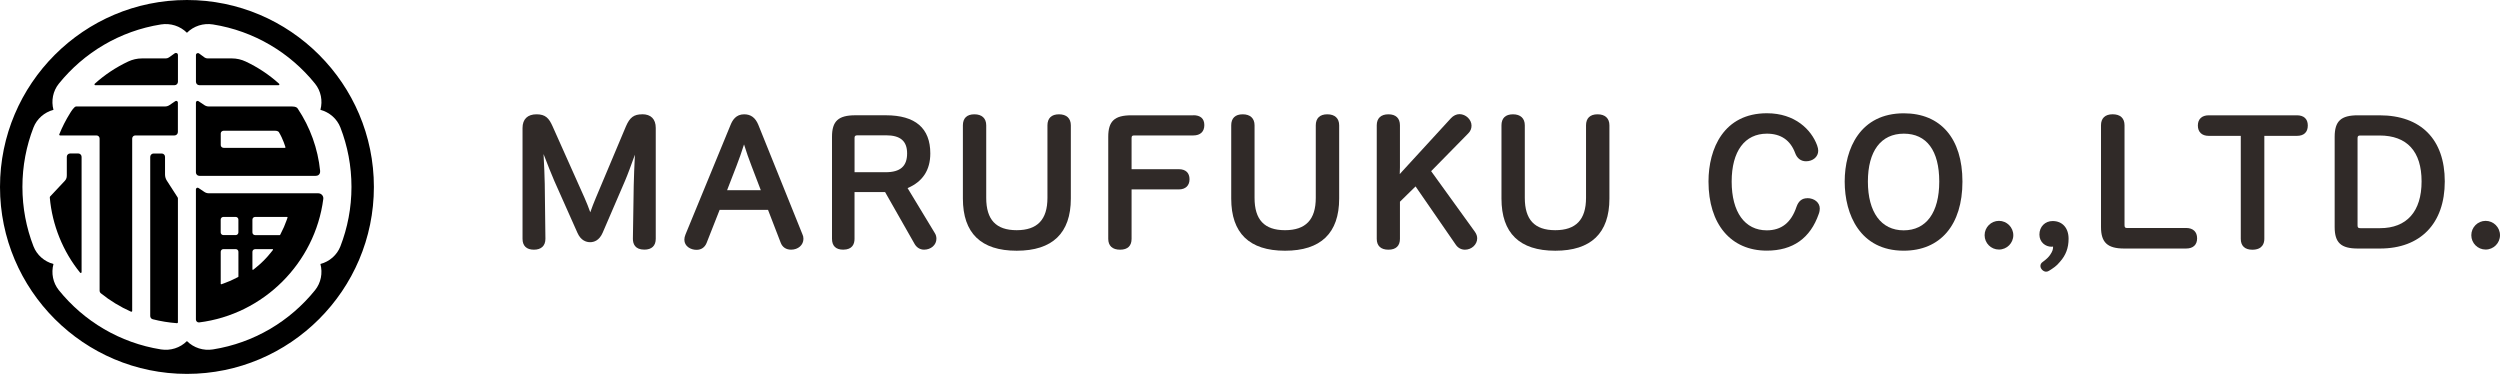 <?xml version="1.0" encoding="UTF-8"?><svg id="_レイヤー_1" xmlns="http://www.w3.org/2000/svg" viewBox="0 0 900 134.61"><defs><style>.cls-1{fill:#302a28;}</style></defs><path d="m67.3,0C30.19,0,0,30.19,0,67.3s30.19,67.3,67.3,67.3,67.3-30.19,67.3-67.3S104.41,0,67.3,0m48.07,95.04h-.02c.88,3.27.19,6.79-1.93,9.42-9,11.16-21.97,18.98-36.77,21.33-3.42.54-6.9-.55-9.35-3h0s0,0,0,0c-2.45,2.45-5.93,3.54-9.35,3-14.8-2.35-27.77-10.17-36.77-21.33-2.12-2.63-2.81-6.15-1.93-9.42h-.02c-3.26-.88-5.96-3.22-7.18-6.37-2.57-6.63-3.98-13.84-3.98-21.38s1.41-14.75,3.98-21.38c1.22-3.15,3.92-5.49,7.18-6.36h.02c-.88-3.27-.19-6.79,1.93-9.42,9-11.16,21.97-18.99,36.77-21.33,3.42-.54,6.9.55,9.35,3h0s0,0,0,0c2.45-2.45,5.93-3.54,9.35-3,14.8,2.35,27.77,10.17,36.77,21.33,2.12,2.63,2.81,6.15,1.93,9.41h.02c3.26.88,5.96,3.22,7.18,6.37,2.57,6.63,3.98,13.84,3.98,21.38s-1.41,14.75-3.98,21.38c-1.22,3.15-3.92,5.49-7.18,6.36"/><path d="m28.16,55.25h-2.92c-.66,0-1.19.54-1.19,1.19v6.37c0,.79,0,1.51-.66,2.23l-5.34,5.68c-.09.14-.13.3-.12.47.86,9.8,4.73,19.38,10.9,26.96.08.1.22.14.34.1.12-.04.2-.16.2-.29v-41.5c0-.67-.55-1.22-1.22-1.22"/><path d="m63.73,36.38c-.2-.11-.43-.09-.61.03l-2.11,1.43c-.47.32-1.03.49-1.6.49H27.4c-.67,0-1.76,1.75-2.12,2.32-1.55,2.48-2.87,5.06-3.93,7.69-.04.09-.03.2.03.28.06.08.15.14.25.14h13.12c.62,0,1.11.5,1.11,1.11v54.76c0,.37.17.73.46.96,3.31,2.66,6.96,4.88,10.84,6.61.09.04.21.03.29-.02.09-.06.14-.15.14-.25v-62.06c0-.61.5-1.11,1.11-1.11h14.12c.67,0,1.22-.55,1.22-1.22v-10.63c0-.22-.12-.42-.32-.53"/><path d="m63.66,19.13c-.24-.12-.52-.1-.74.05l-2.11,1.5c-.36.23-.74.35-1.14.35h-8.61c-1.67,0-3.37.39-4.92,1.12-4.41,2.08-8.46,4.77-12.03,8-.09.08-.13.22-.08.33.04.12.16.19.28.19h28.53c.67,0,1.22-.55,1.22-1.22v-9.68c0-.27-.14-.51-.39-.64"/><path d="m60.07,65.05c-.43-.67-.66-1.44-.66-2.23v-6.37c0-.66-.53-1.19-1.19-1.19h-2.92c-.67,0-1.22.55-1.22,1.22v57.27c0,.56.37,1.05.91,1.18,2.85.73,5.79,1.2,8.73,1.42.09,0,.17-.03.23-.08.06-.06.1-.14.1-.22v-44.61c0-.14-.04-.27-.11-.39l-3.86-5.99Z"/><path d="m71.75,30.67h28.53c.12,0,.24-.08.28-.19.05-.12.02-.25-.08-.33l-.02-.02c-3.57-3.22-7.61-5.91-12.01-7.98-1.55-.73-3.25-1.12-4.92-1.12h-8.77c-.4,0-.78-.11-1.11-.33l-1.97-1.45c-.13-.09-.27-.14-.42-.14-.11,0-.22.03-.33.08-.25.13-.39.36-.39.64v9.62c0,.67.55,1.22,1.22,1.22"/><path d="m115.25,61.55c-.81-8.06-3.59-15.75-8.08-22.47-.21-.32-.65-.75-2.1-.75h-29.9c-.57,0-1.13-.17-1.6-.49l-2.11-1.42c-.19-.13-.42-.14-.61-.03-.2.11-.32.3-.32.52v25.17c0,.67.55,1.22,1.22,1.22h41.88c1.61,0,1.65-1.43,1.61-1.74m-12.51-8.41s-.1.08-.16.08h-21.99c-.61,0-1.11-.43-1.11-.96v-4.26c0-.53.5-.96,1.11-.96h18.31c1.06,0,1.42.37,1.51.52,1.53,2.49,2.36,5.42,2.36,5.42.02.05.02.11-.02.16"/><path d="m114.58,69.58h-39.42c-.57,0-1.12-.17-1.59-.49l-2.11-1.42c-.18-.13-.41-.14-.61-.03-.2.11-.32.3-.32.52v46.87c0,.62.55,1.11,1.16,1.04,23.15-2.88,41.71-21.35,44.7-44.46.14-1.08-.73-2.03-1.82-2.03m-28.75,29.99c0,.06-.03.12-.09.15l-.31.16c-1.63.87-3.3,1.6-4.96,2.18l-.77.27s-.04,0-.06,0c-.03,0-.07-.01-.1-.03-.04-.03-.07-.08-.07-.14v-11.53c0-.52.43-.95.96-.95h4.45c.53,0,.96.43.96.95v8.93Zm0-15.9c0,.53-.43.96-.96.96h-4.45c-.53,0-.96-.43-.96-.96v-4.62c0-.53.43-.96.96-.96h4.45c.53,0,.96.43.96.96v4.62Zm12.45,6.3l-.75.94c-.81,1.02-1.67,1.99-2.55,2.87-.88.89-1.85,1.75-2.87,2.57l-.95.76s-.07.04-.11.04c-.02,0-.05,0-.07-.02-.06-.03-.1-.09-.1-.15v-6.33c0-.52.43-.95.96-.95h6.3c.07,0,.12.04.15.1.03.06.02.13-.02.18m4.99-10.87c-.6,1.72-1.35,3.45-2.24,5.13l-.16.31c-.03.06-.09.09-.15.09h-8.87c-.53,0-.96-.43-.96-.96v-4.62c0-.53.43-.96.96-.96h11.53c.06,0,.11.03.14.07.03.04.04.1.02.15l-.27.77Z"/><path class="cls-1" d="m231.21,41.15c-3,0-4.48,1.1-5.88,4.35l-10.84,25.76c-.72,1.67-1.36,3.38-1.99,5.17-.63-1.74-1.28-3.45-2.08-5.23l-11.51-25.77c-1.27-2.84-2.51-4.28-5.75-4.28s-5.05,1.75-5.05,4.93v39.91c0,2.52,1.45,3.9,4.09,3.9s4.15-1.39,4.15-3.92l-.24-19.78c-.04-2.59-.22-6.71-.43-10.72,1.35,3.49,2.83,7.3,3.89,9.7l8.33,18.7c1.23,2.74,3.16,3.32,4.55,3.32s3.27-.59,4.5-3.39l8.03-18.64c.94-2.15,2.28-5.86,3.58-9.44,0,0,0-.02.01-.03-.19,3.87-.39,8.36-.43,11.09l-.3,19.19c0,1.78.72,3.9,4.14,3.9,2.64,0,4.09-1.39,4.09-3.9v-39.91c0-3.18-1.73-4.93-4.87-4.93"/><path class="cls-1" d="m272.99,44.91c-1.07-2.56-2.69-3.76-5.1-3.76-2.96,0-4.19,2.14-4.86,3.76l-16.25,39.5c-.29.72-.41,1.3-.41,1.87,0,2.38,2.26,3.66,4.39,3.66,1.68,0,2.96-.87,3.61-2.46l4.7-11.93h17.42l4.58,11.87c.62,1.59,1.94,2.46,3.73,2.46,2.54,0,4.44-1.68,4.44-3.9,0-.64-.12-1.16-.36-1.63l-15.89-39.44Zm.91,23.57h-12.15l3.38-8.73c1.04-2.64,1.92-5.25,2.72-7.76.81,2.61,1.74,5.29,2.7,7.75l3.34,8.73Z"/><path class="cls-1" d="m326.74,67.71c5.43-2.3,8.17-6.49,8.17-12.47,0-9.11-5.39-13.74-16.01-13.74h-10.97c-6.13,0-8.41,2.1-8.41,7.74v36.73c0,2.56,1.39,3.91,4.03,3.91,3.37,0,4.08-2.12,4.08-3.91v-16.83h11l10.67,18.76c.74,1.25,1.96,1.98,3.37,1.98,2.49,0,4.44-1.72,4.44-3.91,0-.75-.18-1.42-.54-2l-9.85-16.27Zm-.18-12.47c0,4.61-2.45,6.76-7.72,6.76h-11.2v-12.34c0-.61.17-.95,1.07-.95h10.25c5.18,0,7.6,2.07,7.6,6.52"/><path class="cls-1" d="m381.22,41.15c-2.67,0-4.14,1.41-4.14,3.97v26.13c0,7.82-3.62,11.62-11.08,11.62s-10.96-3.8-10.96-11.62v-26.13c0-2.52-1.55-3.97-4.26-3.97s-4.14,1.41-4.14,3.97v26.37c0,12.45,6.52,18.77,19.37,18.77s19.49-6.31,19.49-18.77v-26.37c0-2.52-1.55-3.97-4.26-3.97"/><path class="cls-1" d="m429.61,41.51h-22.3c-6.08,0-8.34,2.1-8.34,7.74v36.73c0,2.52,1.51,3.91,4.26,3.91s4.14-1.39,4.14-3.91v-17.79h17.01c2.41,0,3.85-1.37,3.85-3.67s-1.4-3.61-3.85-3.61h-17.01v-11.2c0-.73.22-.95.95-.95h21.28c2.52,0,3.96-1.36,3.96-3.73s-1.45-3.55-3.96-3.55"/><path class="cls-1" d="m477.82,41.15c-2.67,0-4.14,1.41-4.14,3.97v26.13c0,7.82-3.62,11.62-11.08,11.62s-10.96-3.8-10.96-11.62v-26.13c0-2.52-1.55-3.97-4.26-3.97s-4.14,1.41-4.14,3.97v26.37c0,12.45,6.52,18.77,19.37,18.77s19.49-6.31,19.49-18.77v-26.37c0-2.52-1.55-3.97-4.26-3.97"/><path class="cls-1" d="m515.21,61.62l13.33-13.57c.82-.81,1.21-1.73,1.21-2.82,0-2.17-2.06-4.14-4.33-4.14-1.09,0-2.21.53-3.08,1.47l-17.37,18.94c-.37.4-.72.79-1.06,1.17.04-.83.07-1.62.07-2.39v-15.16c0-2.56-1.47-3.97-4.15-3.97s-4.2,1.41-4.2,3.97v40.87c0,2.52,1.49,3.9,4.2,3.9s4.15-1.39,4.15-3.9v-13.37l5.62-5.51,14.52,21.04c.78,1.12,1.94,1.74,3.28,1.74,2.38,0,4.39-1.87,4.39-4.08,0-.8-.27-1.57-.82-2.36l-15.76-21.83Z"/><path class="cls-1" d="m575.11,41.15c-2.68,0-4.14,1.41-4.14,3.97v26.13c0,7.82-3.62,11.62-11.08,11.62s-10.96-3.8-10.96-11.62v-26.13c0-2.52-1.55-3.97-4.26-3.97s-4.14,1.41-4.14,3.97v26.37c0,12.45,6.52,18.77,19.37,18.77s19.49-6.31,19.49-18.77v-26.37c0-2.52-1.55-3.97-4.26-3.97"/><path class="cls-1" d="m650.61,71.36c-1.88,0-3.14,1.01-3.87,3.09-1.91,5.7-5.42,8.47-10.7,8.47-7.91,0-12.64-6.56-12.64-17.55s4.75-17.25,12.69-17.25c5.03,0,8.45,2.35,10.17,6.99.69,1.91,2.09,2.95,3.91,2.95,2.5,0,4.39-1.63,4.39-3.79,0-.57-.13-1.19-.41-1.97h0c-2.06-5.57-7.89-11.53-18.05-11.53-15.52,0-21.04,12.7-21.04,24.58,0,15.35,8.04,24.88,20.99,24.88,9.38,0,15.67-4.46,18.71-13.24.29-.74.36-1.46.36-1.93,0-2.12-1.94-3.73-4.5-3.73"/><path class="cls-1" d="m685.38,40.79c-15.69,0-21.29,12.7-21.29,24.58s5.58,24.88,21.23,24.88c13.25,0,21.16-9.3,21.16-24.88s-7.89-24.58-21.1-24.58m12.75,24.58c0,11.15-4.67,17.55-12.81,17.55s-12.88-6.56-12.88-17.55,4.71-17.25,12.94-17.25,12.75,6.12,12.75,17.25"/><path class="cls-1" d="m719.62,79.51c-2.85,0-5.16,2.32-5.16,5.17s2.31,5.16,5.16,5.16,5.17-2.32,5.17-5.16-2.32-5.17-5.17-5.17"/><path class="cls-1" d="m894.83,79.51c-2.85,0-5.16,2.32-5.16,5.17s2.31,5.16,5.16,5.16,5.17-2.32,5.17-5.16-2.32-5.17-5.17-5.17"/><path class="cls-1" d="m738.99,79.57c-2.78,0-4.8,2.04-4.8,4.86s2.23,4.39,4.32,4.39c.21,0,.41-.02.59-.05v.16c0,.79-.18,1.56-1.05,2.81h0c-.57.85-1.45,1.68-2.65,2.54-.57.39-.85.87-.85,1.48,0,1.01,1.04,2.05,2.05,2.05.4,0,.83-.15,1.11-.37,1.2-.74,2.68-1.67,3.89-3.21,2.11-2.36,3.09-5,3.09-8.29,0-3.87-2.24-6.36-5.7-6.36"/><path class="cls-1" d="m787,82.08h-21.22c-.66,0-.95-.15-.95-1.01v-35.96c0-2.56-1.52-3.97-4.27-3.97s-4.2,1.45-4.2,3.97v36.62c0,5.57,2.34,7.74,8.34,7.74h22.3c2.52,0,3.96-1.33,3.96-3.67s-1.45-3.73-3.96-3.73"/><path class="cls-1" d="m826.89,41.51h-31.76c-2.45,0-3.9,1.37-3.9,3.67s1.39,3.73,3.9,3.73h11.55v37.08c0,2.52,1.47,3.91,4.15,3.91,3.76,0,4.33-2.45,4.33-3.91v-37.08h11.74c2.52,0,3.91-1.33,3.91-3.73s-1.46-3.67-3.91-3.67"/><path class="cls-1" d="m856.61,41.51h-7.79c-6.08,0-8.34,2.1-8.34,7.74v32.48c0,5.64,2.26,7.74,8.34,7.74h7.98c14.6,0,23.32-9.03,23.32-24.16s-8.57-23.8-23.5-23.8m.18,40.63h-7.07c-.79,0-1.01-.22-1.01-1.01v-31.34c0-.79.22-1.01,1.01-1.01h6.89c9.91,0,15.15,5.72,15.15,16.53s-5.32,16.83-14.97,16.83"/></svg>